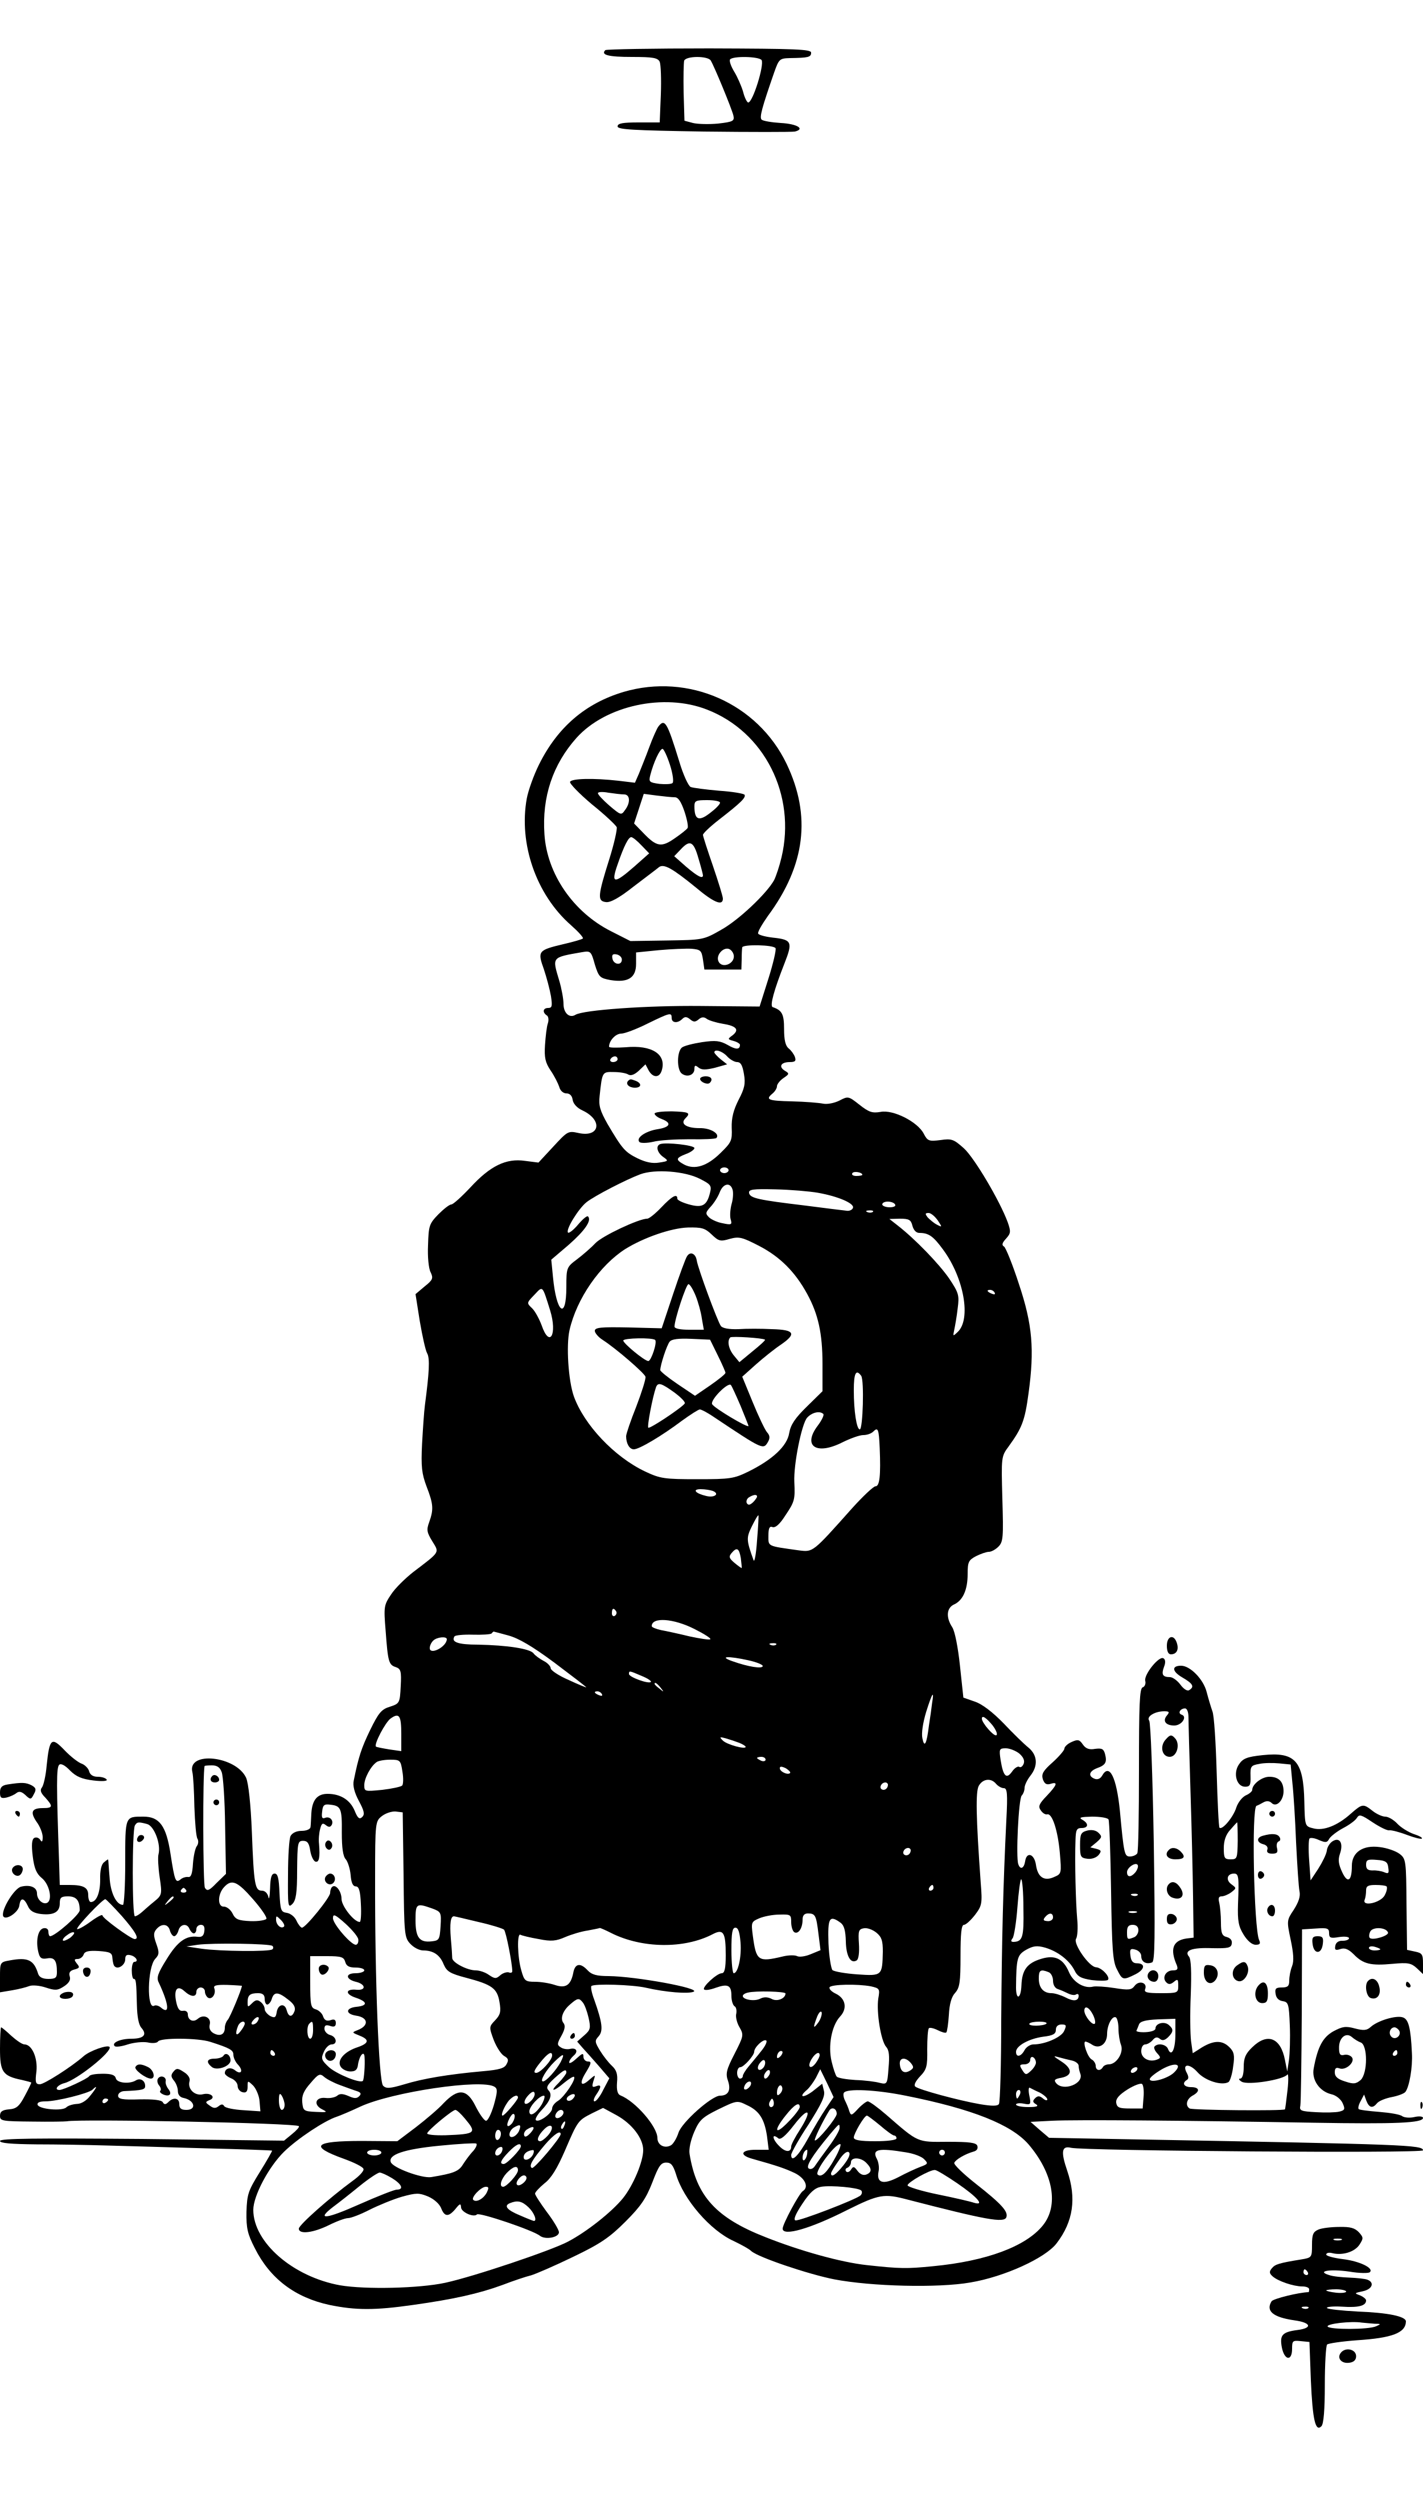 <svg version="1" xmlns="http://www.w3.org/2000/svg" width="666.667" height="1170.667" viewBox="0 0 500 878"><path d="M212.7 17.6c-1.7 1.7 1.1 2.4 9.3 2.4 7.5 0 9.1.3 9.8 1.7.4 1 .6 6.2.4 11.5l-.4 9.8h-7.4c-5.6 0-7.4.3-7.4 1.4 0 1.1 5.4 1.4 30.3 1.8 16.6.2 31 .2 32 0 3.7-.9.8-2.7-4.9-3-3.2-.2-6.3-.7-6.8-1.2-.8-.8.1-4.1 4.4-16.5 1.7-4.8 1.9-5 5.6-5.1 6.4-.1 7.4-.3 7.4-1.9 0-1.2-5.1-1.4-35.8-1.5-19.7 0-36.1.3-36.5.6zm37 3.6c1.2 1.9 7.4 16.9 8 19.4.4 1.9-.1 2.2-5.4 2.8-3.2.3-7.1.2-8.8-.2l-3-.8-.3-9.9c-.1-5.4 0-10.5.2-11.2.7-1.7 8.2-1.7 9.3-.1zm17.9-.1c1 1.7-3.1 14.9-4.7 14.9-.4 0-1.3-1.7-1.8-3.8-.6-2-2-5.2-3.1-7-1.1-1.8-1.8-3.7-1.5-4.3.9-1.3 10.2-1.1 11.1.2zM219.1 243c-13.4 4-23.2 12.4-29.7 25.5-1.9 3.8-3.8 9.2-4.3 11.9-2.9 15.9 3.3 33.8 15.5 44.5 2.6 2.3 4.5 4.4 4.2 4.7-.3.3-3.4 1.2-6.9 2-8.8 2.1-9.1 2.4-6.8 8.8 1 3 2.1 7.2 2.5 9.5.5 3.4.4 4.1-1 4.1-1.8 0-2.1 1.5-.5 2.6.6.3.8 1.6.4 2.8-.4 1.1-.8 4.6-1 7.6-.3 4.4.1 6.2 2 9 1.3 1.9 2.6 4.5 3 5.7.3 1.3 1.4 2.3 2.5 2.3 1.2 0 2 .8 2.2 2.2.2 1.4 1.5 2.9 3.5 3.8 7.2 3.4 6.1 9.6-1.5 7.9-3.6-.8-3.8-.6-8.8 4.8l-5.2 5.6-4.7-.6c-6.7-1-12.3 1.8-19.2 9.3-3.1 3.3-6.1 6-6.7 6-.7 0-2.7 1.6-4.6 3.5-3.2 3.3-3.4 4-3.6 10.8-.2 4 .2 8.2.9 9.5 1 2.1.8 2.7-2.1 5l-3.2 2.7 1.5 9.5c.9 5.2 2 10.3 2.6 11.3 1 1.8.7 6.9-.8 18.2-.3 2.2-.7 8.3-1 13.6-.4 8-.1 10.5 1.6 15 2.4 6.2 2.5 8 .9 12.5-1 2.7-.8 3.6 1.1 6.7 2.5 4.1 2.9 3.5-6.7 10.8-2.8 2.2-6.4 5.7-7.8 7.9-2.5 3.7-2.6 4.3-1.9 12.7.8 11 1.1 12 3.6 12.8 1.7.6 2 1.4 1.7 6.7-.3 5.9-.4 6.1-3.8 7.2-3 .9-4 2.2-6.9 8.1-3.1 6.4-4.1 9.4-5.8 17.8-.4 1.8.2 4.2 1.8 7.2 1.9 3.5 2.1 4.7 1.2 5.6-1 1-1.6.5-2.7-2.2-1.6-3.8-5-5.9-9.5-5.9-3.6 0-5.4 2.1-5.7 6.8-.1 2-.2 4.3-.3 4.9-.1.7-1.4 1.3-3.1 1.3-1.8 0-3.3.7-3.9 1.8-.5.9-.9 7.1-.9 13.6-.1 11 0 11.8 1.5 10.3 1.3-1.3 1.7-3.8 1.7-11.9.1-9.6.2-10.3 2.1-10.3 1.5 0 2.1.8 2.5 3.4.3 1.9 1.1 3.6 1.8 3.9 1.3.4 1.7-1.4 1.3-6.2-.2-1.5 0-3.9.4-5.3.5-2 .9-2.2 2-1.3.9.7 1.5.8 2 0 .9-1.5-.5-3.2-2.2-2.6-1.1.5-1.4-.1-1.1-2.2.2-2.2.7-2.7 2.8-2.4 3.8.4 4.2 1.3 4.1 9.8 0 5.3.4 8.3 1.4 9.4.7.8 1.5 3.3 1.7 5.5.2 2.7.8 4 1.8 4 1.1 0 1.6 1.5 1.8 6.2.2 3.5 0 6.3-.4 6.3-2 0-6.4-5.6-6.4-8.1 0-2.7-2.1-5.4-3.3-4.2-.4.3-.7 1.3-.7 2.1 0 1.6-8.6 12.2-9.9 12.2-.4 0-1.3-1.1-1.9-2.4-.6-1.4-2.1-2.6-3.4-2.8-2.1-.3-2.3-.9-2.6-7.1-.2-5.1-.6-6.7-1.7-6.7s-1.5 1.4-1.6 5.2c-.1 2.9-.4 4.3-.6 3-.3-1.3-1.2-2.2-2.3-2.2-2.4 0-2.8-2-3.5-20.5-.4-10.1-1.2-17.1-2-19.1-3.5-7.7-20.8-9.6-18.9-2 .3 1.2.6 6.7.7 12.2.2 5.4.6 10.5 1.1 11.2.4.7.3 1.8-.2 2.5-.6.7-1.2 3.5-1.4 6.2-.2 3.6-.7 4.9-1.7 4.7-.7-.1-1.9.2-2.6.8-1.8 1.5-2.1.7-3.6-9-1.5-9.8-3.9-13-9.5-13-6.5 0-6.4-.3-6.4 16.1 0 8.2-.4 14.9-.8 14.9-2.3 0-4.4-4.2-4.7-9.7-.3-3.2-.4-6-.5-6.2 0-.2-.6.2-1.4.9-1 .7-1.5 3-1.4 6.1 0 4.7-1.3 7.9-3.3 7.9-.5 0-.9-1.1-.9-2.4 0-2.7-1.6-3.6-6.6-3.6H21l-.2-6.8c-1-28.8-1-34.4 0-35.4.6-.6 2.1.2 3.8 2 2.2 2.2 4.2 3 8.2 3.5 3.3.4 5 .2 4.7-.3-.4-.6-1.8-1-3.2-1-1.6 0-2.7-.7-3-2-.3-1-1.5-2.2-2.6-2.6-1.2-.4-3.9-2.5-6-4.7-4.6-4.8-5.3-4.3-6.3 5.3-.3 3.6-1.1 7.1-1.7 7.8-.7.9-.4 1.9 1.2 3.5 2.8 3.1 2.7 3.7-.8 3.7-4 0-4.6 1.4-2.2 4.9 1.2 1.6 2.1 4 2.1 5.3 0 1.7-.3 1.9-.9.9-.5-.7-1.4-1-2.1-.6-.8.5-1 2.4-.5 6.4.5 4.2 1.3 6.1 3.1 7.6 2.7 2.1 3.9 7.5 2.1 8.7-1.5.9-3.7-1-3.7-3.2s-2.4-3.2-5.6-2.4c-2.4.6-7 8.1-6.3 10.3.7 1.8 5.4-1.2 5.7-3.7.4-2.9 1.6-2.8 3 .2.7 1.7 2.1 2.5 4.6 2.8 4.5.5 6.6-.7 6.6-3.7 0-2.1.5-2.5 2.9-2.5 2.9 0 4.1 1.4 4.1 4.9 0 1.5-8.7 9.1-10.4 9.1-.3 0-.6-.7-.6-1.6 0-.9-.7-1.4-1.7-1.2-2 .4-2.8 4.5-1.8 8.5.5 2 1.1 2.4 3 2.1 2.6-.5 3.5.7 3.5 4.8 0 2-.5 2.4-3 2.4-2 0-3.2-.6-3.6-1.8-1.5-4.9-3.6-5.9-10-4.7-3.4.6-3.4.7-3.4 5.9v5.3l4.2-.7c2.4-.4 5.1-1.1 6.1-1.5 1-.4 3.6-.2 5.7.5 3.4 1.1 4.2 1.1 6.5-.4 1.8-1.2 2.4-2.3 2-3.5-.4-1.3.1-2 1.6-2.4 1.9-.5 2-.8.9-2.1-1-1.3-1-1.6.3-1.6.8 0 1.8-.7 2.1-1.6.4-1.1 1.7-1.4 5.3-1.2 4 .3 4.7.6 4.8 2.5.1 1.3.4 2.6.8 2.9 1.2 1.2 3.7-.5 3.7-2.5 0-1.4.5-1.8 2-1.4 1.9.5 2.8 2.3 1.2 2.3-.5 0-.9 1.3-.9 3 0 1.6.3 3 .7 3 .8 0 .9 1 1.1 9.2.1 4 .6 6.9 1.6 8 2.1 2.4.8 3.8-3.5 3.8-3.9 0-7.1 1.4-5.9 2.6.4.4 2.5.1 4.6-.6 2.2-.7 5.3-1 7-.7 1.7.4 3.3.2 3.6-.3.8-1.4 14.1-1.3 18.4.1 6.9 2.2 8.1 2.9 8.1 4.5 0 1 .7 2.6 1.7 3.6 1.9 2.1 1 3.6-1.1 1.9-1.6-1.3-3.6-.7-3.6 1 0 .5 1 1.3 2.2 1.8 1.3.5 2.3 1.7 2.3 2.7 0 1 .8 2 1.8 2.2 1.2.3 1.7-.3 1.7-1.9 0-2.3 0-2.3 2-.4 1 1.1 2.1 3.6 2.2 5.5l.3 3.5-6-.4c-3.3-.2-6.3-.8-6.7-1.4-.5-.8-1-.8-2 0s-1.8.8-3.1-.2c-1.6-1.1-1.6-1.3-.2-1.9 2.6-.9.6-2.8-2.2-2.1-2.9.7-5.5-1.9-4.7-4.6.3-1-.5-2.3-2-3.2-2.1-1.4-2.6-1.4-3.6-.2s-1 1.8.1 3.2c.8.9 1.4 2.6 1.4 3.7 0 1.3.8 2.2 2 2.4 3.9.8 4.7 4.2 1 4.2-1.8 0-2.5-.5-2.5-2 0-2.2-2-2.6-3.8-.8-1 1-1.5 1-2 .1-.5-.8-3.4-1.1-8.2-1-6 .2-7.5-.1-7.5-1.3 0-.8.9-1.5 2-1.6 6.6-.3 7.5-.5 7.5-1.8 0-1.9-1.7-2.9-3.2-2-2.2 1.4-6.7 1-7.1-.7-.3-1.2-1.6-1.6-4.6-1.6-2.3 0-4.4.3-4.7.8-.5.9-9.1 4.9-10.5 4.9-2 0-.7-1.8 1.7-2.4 4.4-1.1 16.9-11.1 15.9-12.7-.6-.9-7 1.3-9.2 3.3-4.2 3.7-13.8 9.8-15.3 9.8s-1.7-.7-1.2-4.5c.5-4.8-1.6-9.5-4.2-9.5-.8 0-2.8-1.4-4.6-3-1.8-1.7-3.4-3-3.6-3-.2 0-.4 3.4-.4 7.5 0 8.2.9 9.6 7.8 11 1.7.4 3.2.8 3.2.9 0 .2-1 2.3-2.3 4.7-1.9 3.6-2.9 4.5-5.5 4.7-2.4.2-3.2.8-3.2 2.3 0 1.8.8 1.9 11.3 2 6.1.1 11.6 0 12.2-.1 4.5-.9 80.5.6 81.5 1.7.3.3-.8 1.5-2.4 2.8l-2.8 2.3-49.9-.6c-37-.3-49.9-.2-49.9.7 0 .8 3.9 1.1 12.8 1.2 7 0 18.1.2 24.7.4 6.6.2 22.3.6 35 1 12.6.3 23 .7 23.1.8.1.1-1.8 3.5-4.3 7.5-4.1 6.6-4.5 7.8-4.7 14-.1 5.8.4 7.8 2.9 12.7 5.4 10.8 14.2 17.4 26.3 20 9.2 1.9 16 1.9 29.3 0 14.3-2 23.2-4 31.4-7 3.9-1.5 8.4-3 10.1-3.4 1.7-.5 8.4-3.4 14.8-6.5 9.6-4.6 12.8-6.8 18.4-12.4 5.4-5.4 7.2-8.1 9.4-13.7 2.2-5.8 3-7 4.9-7 1.7 0 2.4.9 3.4 4 2.6 8.9 12.1 19.9 20.4 23.6 2.5 1.2 5.3 2.7 6.1 3.5 2.5 2.2 20 8.1 29.1 9.9 13.1 2.5 36.5 3.1 47.9 1.1 11.9-2 26.4-8.6 30.3-13.8 5.8-7.6 7-15.7 3.7-25.4-2.3-6.7-2-8.9 1.3-8.1 4.5 1.1 123.7 2 123.7.9 0-1.9-6.4-2.1-98.5-3.8l-32.9-.6-3.3-2.8-3.2-2.8 7.7-.4c8.3-.4 45.3-.1 91.7.7 29 .5 38.5.1 38.5-1.7 0-.5-1.3-.7-3-.3-1.7.4-3.6.2-4.3-.3-.7-.6-4.3-1.2-8-1.5-3.8-.3-7.1-.7-7.3-1-.3-.3 0-1.6.7-2.8l1.2-2.3.8 2.2c1 2.5 2.2 2.8 3.8.8.7-.8 3-1.7 5.1-2.1 2.1-.4 4.3-1.2 4.8-1.8 1.4-1.8 2.6-8.7 2.3-13.7-.4-8.8-1.2-11.9-3.2-12.5-2.3-.8-8.7 1.1-11.2 3.3-1.4 1.3-2.5 1.4-5.6.6-3.3-.9-4.4-.7-7.6 1-3.7 2.1-5.5 5.4-6.9 13-.8 4 2 8.1 6.2 9.1 1.5.3 3.2 1.6 3.9 3 1 2.2.9 2.6-1.1 3.1-1.2.3-4.9.4-8.1.2-5.4-.3-6-.5-5.6-2.3.2-1.1.4-15.5.5-31.9l.1-30 4.8-.3c4.1-.3 4.7-.1 4.7 1.6 0 1.7.5 1.9 3.5 1.4 2-.3 3.5-.1 3.5.4s-1 .9-2.2.9c-1.4-.1-2.4.6-2.6 1.7-.3 1.5 0 1.8 1.8 1.2 1.5-.5 2.8 0 4.7 1.9 3.3 3.4 6 4 13.6 3.3 5.4-.5 6.5-.3 8.5 1.5l2.2 2.1v-3.7c0-3.2-.3-3.7-2.8-4.2l-2.8-.6-.2-16c-.1-15.3-.2-16-2.4-17.7-1.3-1-4.4-2.1-7-2.4-5.9-.8-9.8 1.8-9.8 6.6 0 5.4-1.5 6.3-3.4 2.2-1.3-2.8-1.5-4.3-.8-6.4 1.3-3.7 0-6-2.5-4.5-1 .6-2 2.1-2.1 3.4-.2 1.3-1.6 4.1-3 6.3l-2.7 4.1-.5-7c-.3-3.8-.2-7.3.1-7.7.3-.4 1.8-.2 3.3.5 2.4 1 2.9 1 3.7-.5.6-.9 2.8-2.6 4.9-3.7 2.1-1.1 4.3-2.7 4.8-3.6.8-1.3 1.5-1.1 5.5 1.6 2.6 1.7 5.2 3 5.9 2.8.7-.1 3.5.6 6.1 1.6 2.7 1 5 1.6 5.3 1.3.3-.3-1-1-2.9-1.6-1.9-.7-4.5-2.3-5.7-3.6-1.3-1.4-3.2-2.5-4.3-2.5-1 0-3-.9-4.4-2-3.3-2.6-3.6-2.6-7.7 1-4.7 4.2-9.6 6.1-13.2 5.1-2.9-.7-2.9-.8-3.1-9.4-.3-14.3-3.2-17.5-14.6-16.3-5.7.6-7 1.2-8.4 3.3-2.1 3.1-.8 7.8 2.2 7.8 1.7 0 2-.6 1.9-3.7-.1-3.4.1-3.8 3-4.3 1.7-.4 4.9-.4 7.1-.2l4 .4.6 6.4c.4 3.5 1 12.9 1.3 20.9.4 8 .9 15.7 1.2 17.2.4 1.8-.3 3.8-2 6.5-2.5 3.7-2.5 3.9-1.1 10.5 1 4.8 1.2 7.5.5 9.3-.6 1.5-1 3.7-1 5.1 0 1.9-.5 2.4-2.6 2.4s-2.5.4-2.2 2.2c.2 1.5 1.1 2.4 2.5 2.6 2 .3 2.2 1 2.5 8.5.2 4.5 0 10-.3 12.2l-.6 4-.8-4c-1.5-7.9-6.2-9.7-11.5-4.5-2.4 2.3-3 3.8-3 7 0 2.5-.5 4-1.2 4s-.5.5.5 1.1c2.2 1.3 14.7-.7 16-2.5.4-.6.5 1.8.1 5.4-.4 3.6-.8 6.6-.9 6.8-.5.6-32.5.3-33.5-.3-1.6-1-1.1-3.3 1-4.5 2.8-1.5 2.5-3-.5-3-2.5 0-3.3-1.4-1.5-2.5.7-.4.7-1.2 0-2.5-1.8-3.3 1-3.4 3.8-.2 2.7 3 8.6 4.8 10.9 3.4.5-.4 1.3-2.8 1.6-5.5.6-3.9.3-5.1-1.3-6.7-2.5-2.5-5.4-2.5-9.6 0l-3.3 2.1-.6-4.3c-.3-2.4-.4-9.7-.1-16.3.3-8.1.1-12.4-.6-13.3-1.9-2.2 1-3.3 8.2-3 5.5.1 6.6-.1 6.8-1.6.2-1.1-.4-1.9-1.7-2.3-1.7-.4-2.1-1.3-2.1-5.2 0-2.5-.3-5.6-.6-6.9-.4-1.5-.2-2.2.8-2.2.8 0 2.3-.6 3.4-1.4 1.9-1.5 1.9-1.5 0-2.9-2-1.5-1.4-3.7 1-3.7 1.6 0 1.8 1 1.4 10.7-.2 6 .2 7.9 2 10.8 1.3 2.1 2.9 3.5 4.2 3.5 1.5 0 1.8-.4 1.2-1.7-1.8-4.2-2.7-46.5-.9-47.1.6-.2 1.7-.8 2.6-1.3 1-.5 2-.4 2.7.3 1.7 1.7 4.2-.9 4.2-4.1 0-3.4-1.7-5.1-5-5.1-2.6 0-6 2.6-6 4.6 0 .5-1 1.4-2.2 1.9-1.3.6-2.8 2.5-3.4 4.3-1 3.3-4.9 8-5.9 7.1-.3-.3-.7-9.1-1-19.5-.3-10.4-.9-20-1.5-21.4-.5-1.4-1.4-4.4-2-6.7-1.1-4.5-5.8-9.3-9-9.3-3.4 0-3.2 2 .4 4.1 3.8 2.2 4.4 3.3 2.4 4.5-.6.4-1.9-.4-3-1.9s-2.8-2.7-3.7-2.7c-2.6 0-3.1-.9-2.1-3.6.6-1.5.5-2.6-.2-3-1.5-1-6.9 5.7-6.4 7.9.3 1-.2 2.1-.9 2.3-1.1.4-1.3 6.1-1.3 28.9 0 15.5-.2 28.8-.6 29.4-.4.6-1.5 1.1-2.6 1.1-1.9 0-2.1-.9-3.5-16-1.2-11.9-3.7-17-6.3-12.3-.6 1-1.6 1.4-2.6 1-2.3-.9-2-2.6.8-3.7 3.1-1.1 3.6-2.1 2.9-4.9-.5-1.9-1.1-2.2-3.5-1.9-2.1.4-3.3-.1-4.3-1.5-1.2-1.8-1.8-1.9-4-.9-1.4.6-2.5 1.7-2.5 2.3 0 .6-1.9 2.8-4.1 4.8-3.4 3-4 4.1-3.5 5.9.6 1.7 1.3 2.1 2.7 1.7 2.8-.9 2.3.4-1.3 4.2-2.7 2.8-3.1 3.7-2.1 5.1.6.9 1.6 1.6 2.3 1.4 1.7-.4 3.7 5.6 4.4 13.6.6 7.1.6 7.3-2 8.4-3.5 1.6-5.8.1-6.4-4.3-.6-3.9-3.3-4.7-3.8-1.2-.4 2.5-1.7 3.1-2.4 1-.9-2.3.1-23 1.2-24.1.5-.5 1-1.7 1-2.7 0-.9.9-2.8 2-4.2 2.8-3.5 2.6-7.3-.7-10-1.5-1.2-5.4-5-8.7-8.5-3.9-4-7.6-6.8-10.1-7.6l-4-1.4-1.2-11.2c-.7-6.6-1.8-12.1-2.7-13.5-2.3-3.5-2-6.8.6-8 3.1-1.4 4.8-5.1 4.8-10.7 0-4.2.3-4.9 3-6.3 1.6-.8 3.6-1.5 4.5-1.5.8 0 2.3-.8 3.3-1.8 1.7-1.7 1.8-3.3 1.4-16.8-.4-14.7-.4-14.9 2.2-18.4 4.7-6.5 5.7-9 7-18.7 2.1-15.3 1.4-24.1-3.4-38.4-2.2-6.8-4.6-12.7-5.2-13.1-.9-.5-.7-1.3.7-2.8 1.7-1.9 1.7-2.5.6-5.7-2.8-7.6-11.7-22.6-15.4-26-3.6-3.2-4.3-3.5-8.3-2.9-4 .5-4.5.3-5.8-2.2-2.1-4.2-10.8-8.6-15.2-7.7-2.9.5-4.1.1-7.4-2.5-3.8-3-4-3.1-7-1.5-1.8.9-4.3 1.4-5.8 1.1-1.5-.3-6.4-.7-10.9-.8-8.5-.2-9.5-.6-6.8-2.8.8-.7 1.5-1.8 1.5-2.5s1-2 2.3-2.9c2.1-1.4 2.1-1.6.4-2.6-2.2-1.4-1.3-3 1.8-3 1.9 0 2.3-.4 1.8-1.8-.3-.9-1.3-2.3-2.2-3-1.1-.9-1.6-2.9-1.6-6.8 0-5.2-.7-6.6-4-7.7-1.1-.4.5-6.1 4.2-15.5 2.9-7.4 2.5-8.2-4.1-8.9-2.6-.3-4.9-.9-5.2-1.4-.3-.5 1.3-3.2 3.4-6.2 13.2-17.8 15.3-35.2 6.6-53.4-10.2-21.3-34.5-32-57.3-25.3zm29.3 6.2c20.2 7.8 31.4 30 26.2 51.9-.7 3-1.9 6.6-2.6 8-2.6 4.7-12.5 14.1-18.7 17.5-6.1 3.5-6.4 3.5-19 3.7l-12.8.2-6.9-3.5c-13.2-6.7-22.4-20.1-23.3-34-.9-13.1 2.9-24.5 11.3-33.9 10.2-11.3 30.7-15.8 45.8-9.9zm24.1 83.8c.3.5-.8 5.3-2.5 10.7l-3.1 9.8-20.7-.2c-18.8-.2-41.3 1.4-44 3.1-2.1 1.3-4.2-.6-4.2-3.8 0-1.8-.7-5.5-1.5-8.2-2.5-8.4-2.8-8.1 8-10 3-.5 3.2-.4 4.5 4.3 1.4 4.5 1.8 4.8 5.5 5.5 6.2 1 9-.8 9-5.7v-4l8-.8c4.4-.4 9.6-.6 11.5-.5 3.2.3 3.5.6 4 3.8l.5 3.5h13l.1-3.5c0-1.9.1-3.8.2-4.3.3-1.1 11-.9 11.7.3zm-14.7 2.4c.6 3.1-4.3 5-5.4 2.1-.8-2 1.5-4.7 3.5-4.3.9.2 1.7 1.2 1.9 2.2zm-39.3 1.6c0 2.2-2.9 1.8-3.3-.3-.3-1.4.1-1.8 1.5-1.5 1 .2 1.8 1 1.8 1.8zm17.5 20.5c0 1.8 2.1 2 3.8.3.8-.8 1.5-.8 2.7.2 1.2 1 1.8 1 3 0 1-.9 1.9-.9 2.8-.2.6.5 3.1 1.3 5.4 1.7 5.1.8 6.2 2.1 3.7 4.1-1.8 1.3-1.8 1.4.4 2 1.2.3 2.2 1 2.2 1.3 0 1.8-1.4 1.8-4.3.1-2.7-1.5-4.2-1.7-9-1-3.2.5-6.4 1.3-7.1 1.9-1.8 1.5-1.8 7.7-.1 9.1 1.9 1.5 4.5.6 4.5-1.6 0-1.3.3-1.4 1.4-.5 1.1.9 2.5.9 5.8.1l4.3-1.2-2.3-1.8c-1.2-1-2.2-2.1-2.2-2.4 0-1.3 2.8-.5 4.5 1.4 1 1.1 2.6 2 3.5 2 1.3 0 1.9 1.2 2.4 4.2.6 3.4.2 5.1-1.9 9.1-1.8 3.6-2.5 6.3-2.4 9.8.2 4.5-.1 5.1-4 8.9-4.7 4.6-9 5.9-12.7 4-3.1-1.7-3-2.3.6-3.7 1.7-.6 3-1.6 3-2.1 0-1-9.9-2.1-12-1.4-1.7.6-1.1 3 1 4.5 2 1.4 1.9 1.5-1.4 2-2.3.4-4.7-.1-7.6-1.5-4.4-2.2-5.3-3.2-10.5-12-2.7-4.8-3.2-6.5-2.8-10 .9-8.4.9-8.4 5-8.3 2.1 0 4.4.4 5.1.9.9.5 2.2 0 3.7-1.4l2.3-2.2 1.1 2.1c1.5 2.7 3.8 2.7 4.6.1 1.8-5.7-3.4-9.1-12.7-8.2-3.2.2-5.8.2-5.8-.2 0-2.1 2.3-4.6 4.3-4.6 1.2 0 5.4-1.6 9.2-3.5 8-3.9 8.5-4 8.5-2zM217 372c0 .5-.7 1-1.6 1-.8 0-1.2-.5-.9-1 .3-.6 1-1 1.6-1 .5 0 .9.4.9 1zm39 39c0 .5-.7 1-1.5 1s-1.5-.5-1.5-1c0-.6.7-1 1.5-1s1.5.4 1.5 1zm-10.1 3c3.8 1.9 4.2 2.4 3.6 4.8-1.1 4.6-2.7 5.5-7.4 4.2-2.2-.6-4.1-1.5-4.1-2 0-2-1.9-.9-5.6 3-2.1 2.2-4.3 4-5 4-2.9 0-15.7 6-18.2 8.6-1.5 1.6-4.5 4.2-6.5 5.7-3.6 2.7-3.7 2.9-3.7 9.7 0 11.8-3.5 9.2-4.7-3.5l-.6-6.1 6.1-5.2c5.7-5 8.2-8.6 6.8-10-.4-.3-1.9 1-3.5 2.9s-3.2 3.1-3.5 2.8c-1-.9 3.7-8.5 6.5-10.7 2.8-2.2 13.8-7.9 18.9-9.8 5.1-1.9 15.7-1.1 20.9 1.6zm57.1-1.4c0 .2-.9.4-2.1.4-1.1 0-1.8-.4-1.4-1 .5-.8 3.5-.3 3.5.6zm-45.6 5.2c.3.9.2 3.2-.3 4.9-.5 1.8-.7 4.2-.4 5.4.6 2 .4 2.2-2.8 1.5-1.8-.3-4-1.3-4.8-2.1-1.3-1.3-1.2-1.7.6-3.7 1.2-1.3 2.6-3.5 3.2-5.1 1.2-3.1 3.7-3.6 4.5-.9zm30 1.1c7.3 1.3 12.9 3.8 12.3 5.3-.2.7-1.3 1.2-2.3 1-1-.1-7.5-.9-14.4-1.8-16.7-2-19.4-2.6-19.8-4.4-.2-1.3 1.3-1.5 9.3-1.3 5.2.1 12 .7 14.9 1.2zm27.1 4.1c.4.6-.5 1-1.9 1s-2.6-.5-2.6-1c0-.6.9-1 1.9-1 1.1 0 2.3.4 2.6 1zm-7.8 2.6c-.3.3-1.2.4-1.9.1-.8-.3-.5-.6.6-.6 1.1-.1 1.7.2 1.3.5zm22.8 3c1.6 2.4 1.6 2.5-.3 1.5-1-.5-2.4-1.7-3.2-2.5-1-1.3-1-1.6.3-1.6.8 0 2.2 1.2 3.2 2.6zm-8.9 1.9c.4 1.5 1.3 2.5 2.4 2.5 3.3 0 4.9 1.1 8.4 5.9 7.3 9.9 9.9 24.4 5.1 28.9-1.7 1.6-1.7 1.6-1.2-.8.3-1.4.9-4.8 1.2-7.5.6-4.6.4-5.4-3-10.5-3.6-5.2-12-13.9-18.2-18.7l-2.8-2.2 3.7-.1c3.2 0 3.9.4 4.4 2.5zm-70.6 3c2.5 2.4 3.1 2.6 6.4 1.6 3.3-.9 4.4-.6 10.4 2.5 7.3 3.8 12.6 9.1 16.8 16.8 3.9 7.1 5.4 13.9 5.4 24.6v9.6l-5.5 5.4c-4.2 4.1-5.7 6.4-6.2 9.3-.7 4.5-5.8 9.3-14.3 13.5-5.1 2.5-6.4 2.7-18 2.7-11.5 0-13-.2-18.3-2.7-10.8-5.1-21.5-16.4-25.1-26.5-1.9-5.5-2.7-17.7-1.5-23.1 2.5-11.1 10.7-22.9 19.7-28.6 6.5-4 16-7.3 21.9-7.5 4.8-.1 6 .2 8.3 2.4zm-56.7 26.7c2.6 8.5-.2 13.4-3 5.2-.8-2.1-2.2-4.8-3.3-5.9-2-1.9-2-1.9.8-4.8 3-3.2 2.7-3.4 5.5 5.5zm156.2-6.2c.3.6-.1.7-.9.4-1.8-.7-2.1-1.4-.7-1.4.6 0 1.3.4 1.6 1zm-46.9 29.2c1.1 1.6.6 18.8-.5 18.8s-2.1-6.3-2.1-13.8c0-6 .8-7.5 2.6-5zm-13.3 13.4c.3.4-.5 2.1-1.9 4-5.5 7.2-.7 10.6 8.5 6 2.8-1.4 6.1-2.6 7.4-2.6 1.3 0 2.8-.5 3.5-1.2 1.7-1.7 2-1 2.3 5.7.4 9.7 0 13.5-1.5 13.5-.7 0-4.4 3.5-8.2 7.7-13.9 15.6-13.7 15.4-18.6 14.8-11.4-1.6-10.8-1.3-10.8-5.2 0-2.6.4-3.4 1.4-3 1 .4 2.6-1 4.5-4 3.3-4.9 3.5-5.6 3.2-11.8-.3-6.2 2.6-20.5 4.5-22.6 1.7-1.9 4.5-2.5 5.7-1.3zm-38.9 27c2.6 1 .7 2.5-2.2 1.8-3.9-.9-5.1-2.4-2-2.4 1.5 0 3.3.3 4.2.6zm15.6 2c0 .3-.6 1.2-1.4 2-1.1 1-1.7 1.1-2.2.3-.3-.6 0-1.5.7-2 1.6-1 2.9-1.2 2.9-.3zm0 15.4c-.3 4.7-.9 7.8-1.2 7-2.6-7.2-2.6-7.9-.6-12 1.1-2.2 2.1-4 2.3-3.8.1.2-.1 4.1-.5 8.8zm-5.7 6.2c.2 1.8.4 3.4.3 3.5 0 .1-1.2-.7-2.5-1.8-1.9-1.6-2.1-2.2-1.1-3.4 1.9-2.3 2.7-1.8 3.3 1.7zm-43.8 18.7c.3.5.1 1.2-.5 1.6-.5.3-1-.1-1-.9 0-1.8.6-2.1 1.5-.7zm27.5 6.2c3.4 1.7 5.9 3.3 5.6 3.6-.3.3-3.6-.2-7.3-1-3.7-.9-8.3-1.9-10-2.2-1.8-.4-3.3-1-3.3-1.4 0-3.3 7.7-2.7 15 1zm-65.3 2.3c3.6 1 8.4 3.8 16.2 9.6 6.1 4.6 11.1 8.4 11.1 8.6 0 .1-2.8-1-6.2-2.6-3.5-1.5-6.3-3.4-6.3-4.1 0-.7-1.1-1.9-2.5-2.6-1.3-.7-2.9-1.8-3.5-2.6-1.2-1.7-9.4-2.9-19.5-3.1-7.1 0-9.6-.9-8.3-2.9.2-.4 3.1-.7 6.4-.6 3.2.1 6.2-.1 6.6-.4.3-.4.7-.7.7-.7.1 0 2.4.6 5.3 1.4zm-21.7 1.3c-.1 2.7-6 5.7-6 3.1 0-.8.5-1.9 1.2-2.6 1.3-1.3 4.8-1.6 4.8-.5zm115.7 1.9c-.3.3-1.2.4-1.9.1-.8-.3-.5-.6.6-.6 1.1-.1 1.7.2 1.3.5zm-9.7 5.5c2.7.6 5 1.5 5 2 0 1.1-5.1.3-10.7-1.7-4.8-1.7-1.6-1.9 5.7-.3zm-37.5 5.5c2 .8 3.5 1.8 3.2 2.1-.8.8-7.7-1.7-7.7-2.8 0-1.2.1-1.2 4.5.7zm6.6 4.1c1.3 1.6 1.2 1.7-.3.4-1-.7-1.8-1.5-1.8-1.7 0-.8.8-.3 2.1 1.3zm-20.6 2.3c.3.6-.1.7-.9.4-1.8-.7-2.1-1.4-.7-1.4.6 0 1.3.4 1.6 1zm116 3.2c-.2 1.8-.7 5.3-1.1 7.8-.8 6.6-1.6 8-2.3 4.5-.4-1.8.2-5.5 1.3-9.2 2.2-7 2.9-7.9 2.1-3.1zm90.1 5c0 1.8.3 13.4.7 25.8.4 12.4.8 29 .9 37l.2 14.5-2.5.3c-4.8.7-5.9 3.7-3.4 9.4.5 1.4.2 1.8-1.4 1.8-2.5 0-3.9 2.6-2.3 4.2.8.8 1.5.8 2.7-.2 1.3-1.1 1.5-.9 1.5 1.4 0 2.5-.2 2.6-6.1 2.6-5.1 0-6-.3-5.5-1.5.8-2.2-2.2-3.1-3.7-1.1-1.1 1.5-2.1 1.6-7.1.8-3.2-.5-6.6-.7-7.5-.5-3.1.8-7-1.5-8.5-5.1-2-4.7-4.9-6.1-9.6-4.7-5.1 1.5-6.9 3.9-7.1 9.4-.2 4.8-1.9 5.3-1.9.7.1-10.2.4-11.4 3.5-13.2 2.5-1.4 3.8-1.6 6.7-.8 4.4 1.3 8.4 4.3 10.3 7.9 1.1 2.3 2.3 2.9 6.1 3.5 2.5.3 5 .3 5.6 0 1.2-.8-2-4.4-4.1-4.5-2.4-.1-8.1-8.3-7-10 .5-.8.7-3.9.4-6.9-.5-5.5-.9-19.9-.6-27.8.1-3.5.4-4.2 2.1-4.2 2.5 0 2.6-1.6.3-2.9-1.4-.8-.6-1 3.4-1.1 2.8 0 5.5.4 5.8 1 .3.5.7 11.9.9 25.2.3 20.4.6 24.8 2.1 27.5 1.9 3.8 2.1 3.8 6.4 1.7 3.4-1.7 3.7-3.9.5-3.9-1.3 0-2-.8-2.2-2.7-.3-2.2 0-2.6 1.7-2.1 1.2.3 2.1 1.3 2.1 2.3 0 2 1.7 3 3.8 2.2 1-.3 1.1-8.6.6-42.1-.4-23.5-1.1-42.1-1.6-42.8-1.1-1.4 1.9-3.3 5.3-3.3 1.8 0 1.9.3.9 1.5-1.6 1.9-.4 3.5 2.6 3.5 2.6 0 4.7-3.1 2.6-3.8-1.5-.5-.5-2.2 1.2-2.2.7 0 1.2 1.3 1.2 3.2zM141 609.1v5.9l-4.2-.6c-2.4-.4-4.5-.8-4.7-1-.8-.7 3.3-8.6 5.2-9.9 3-2.1 3.7-1 3.7 5.6zm207.8-3.1c1.2 1.6 1.8 3.1 1.3 3.4-.8.6-5.1-4.3-5.1-5.8 0-1.4 1.6-.3 3.8 2.4zm-89 6.1c1.2.5 2.2 1.1 2.2 1.4 0 1-6.6-.8-8-2.2-1.3-1.3-1.2-1.4 1-.8 1.4.4 3.5 1.1 4.8 1.6zm98.3 3.7c1.5 1.3 2 2.5 1.6 3.6-.4 1-1.1 1.5-1.6 1.1-.5-.3-1.7.5-2.5 1.7-2 2.8-3.1 1.6-4-4-.6-3.9-.5-4.2 1.8-4.2 1.3 0 3.4.8 4.7 1.8zM269 618c0 .5-.7.7-1.5.4-.8-.4-1.5-.8-1.5-1 0-.2.7-.4 1.5-.4s1.5.4 1.5 1zm-127.6 4.2c.4 2.3.3 4.5-.1 4.9-.4.4-3.6 1.1-7 1.5-6.2.6-6.3.6-6.3-1.7 0-2.4 2.3-6.7 4.4-8.1.6-.4 2.7-.8 4.7-.8 3.5 0 3.7.2 4.3 4.2zm-63.5.2c.5 1.3 1.1 9.8 1.2 19l.3 16.7-3.3 3.2c-2.6 2.7-3.3 3-4.1 1.7-.7-1.1-.8-40.6-.1-42.8.1-.1 1.2-.2 2.6-.2 1.8 0 2.8.7 3.4 2.4zm199.7.3c-.8.8-3.6-.5-3.6-1.7 0-.7.6-.7 2.1 0 1.1.7 1.8 1.4 1.5 1.7zm72.4 3.8c.7.8 1.9 1.5 2.7 1.5 1.2 0 1.4 1.8.9 11.2-1.1 22.3-1.6 41.8-1.8 70 0 15.8-.4 29.2-.8 29.7-.4.8-2.4.8-6.6.1-7.5-1.3-21.6-5.1-22.8-6.2-.6-.5.1-1.9 1.7-3.6 2.3-2.4 2.6-3.5 2.5-9.5 0-3.7.2-7 .6-7.4.3-.3 1.7 0 3.1.7 1.4.7 2.7 1.1 3 .8.3-.3.7-3.1.9-6.1.2-3.9.9-6.4 2.2-7.8 1.6-1.8 1.9-3.7 1.9-13 0-7.8.3-10.9 1.2-10.9.7 0 2.4-1.6 3.9-3.5 2.4-3.2 2.6-3.9 2-11.2-1.7-23.6-1.8-32-.7-34.1 1.4-2.5 4.3-2.9 6.1-.7zm-38 .3c0 1.3-1.2 2.2-2.2 1.6-1-.6-.1-2.4 1.3-2.4.5 0 .9.4.9.8zm-170.2 31.7c.2 20.9.3 22 2.4 24.2 1.2 1.3 3.2 2.3 4.5 2.3 3.6 0 5.9 1.6 7.2 4.9 1.1 2.5 2.2 3.2 7.9 4.7 9.1 2.4 10.9 3.7 11.7 8.5.6 3.4.3 4.5-1.5 6.4-2.2 2.3-2.2 2.4-.5 7 1 2.5 2.6 5 3.7 5.6 1.4.8 1.6 1.4.8 2.8-.7 1.5-2.6 2-8.2 2.5-12.3 1.1-21.2 2.6-27.7 4.6-5.1 1.5-6.4 1.6-7.5.5-1.5-1.5-2.9-37.8-2.8-72.9 0-19.7.1-20 2.4-21.8 1.3-1 3.4-1.7 4.8-1.6l2.5.3.3 22zm-90.1-17.9c2.5.7 4.9 7.1 4 10.6-.3 1-.1 4.7.4 8.1.9 6 .8 6.3-1.9 8.5-1.5 1.2-3.4 2.9-4.3 3.7-.9.8-2 1.5-2.5 1.5-1 0-1-30.2 0-31.9.8-1.3 1.2-1.3 4.3-.5zm383.2 5.9c-.1 6.2-.2 6.5-2.5 6.5-2.1 0-2.4-.4-2.4-3.9 0-2.6.7-4.8 2.3-6.5 1.2-1.4 2.3-2.6 2.4-2.6.1 0 .2 2.9.2 6.5zM320 649.8c0 1.3-1.2 2.2-2.2 1.6-1-.6-.1-2.4 1.3-2.4.5 0 .9.4.9.8zm167.8 6.1c.3 2 .1 2.3-1.5 1.6-1-.4-2.8-.7-4-.6-1.7 0-2.3-.5-2.3-2 0-1.7.5-2 3.8-1.7 3 .2 3.8.7 4 2.7zm-88.8 1.6c-1.6 1.9-3 1.9-3 0 0-1.7 3.3-3.8 3.8-2.4.2.5-.2 1.6-.8 2.4zm-39.4 12.8c.2 10.1-.3 11.6-3.5 11.7-.9 0-1-.4-.3-1.3.5-.6 1.3-5.6 1.7-11 .4-5.3 1-9.7 1.3-9.7.4 0 .8 4.6.8 10.3zM88.9 667c2.9 3.3 5 6.4 4.7 6.9-.4.5-2.9.9-5.6.8-4.3-.2-5.3-.6-6.3-2.7-.7-1.4-2.1-2.4-3-2.4-2.3.2-2.3-4.3 0-6.8 2.7-3 4.7-2.1 10.2 4.2zm239.1-4c0 .5-.5 1-1.1 1-.5 0-.7-.5-.4-1 .3-.6.8-1 1.1-1 .2 0 .4.4.4 1zm159.2-.5c.3.4.1 1.7-.6 3-1.2 2.7-8.1 4.3-7.1 1.7.3-.7.5-2.2.5-3.3 0-1.5.7-1.9 3.3-1.9 1.9 0 3.6.2 3.9.5zm-421.8 1.3c.3.5-.1.9-.9.9s-1.2-.4-.9-.9c.3-.4.7-.8.9-.8.2 0 .6.4.9.8zm334.3 1.8c-.3.3-1.2.4-1.9.1-.8-.3-.5-.6.6-.6 1.1-.1 1.7.2 1.3.5zm-338.7.8c0 .2-.8 1-1.7 1.7-1.6 1.3-1.7 1.2-.4-.4 1.3-1.6 2.1-2.1 2.1-1.3zm-18.2 6.5c4.8 5.5 6.3 8.1 4.5 8.1-1.2 0-11.3-7.3-11.3-8.3 0-.5-1.9.5-4.2 2.2-2.3 1.7-4.4 2.8-4.7 2.6-.5-.6 8.9-10.5 9.9-10.5.3 0 2.9 2.7 5.8 5.9zm108.9-2.7c3.3 1.2 3.4 1.4 3.1 6.3-.3 4.7-.5 5-3.1 5.3-4.3.5-5.7-1.3-5.7-7.4 0-5.9.3-6.1 5.7-4.2zm247.6 1.5c-.7.2-1.9.2-2.5 0-.7-.3-.2-.5 1.2-.5s1.9.2 1.3.5zm-273.4 9.5c.1 1-.3 1.8-.9 1.8-1.7 0-8-7.3-8-9.3 0-1.7.7-1.4 4.4 1.9 2.4 2.2 4.5 4.7 4.5 5.6zm152.1-6.1c0 1.5.5 3.1 1.1 3.5 1.4.8 2.9-1.4 2.9-4.4 0-1.5.6-2.2 1.9-2.2 2.6 0 2.9.7 3.7 7.3l.7 5.6-3.4 1.4c-1.9.8-4 1.1-4.8.7-.7-.4-3-.4-5 .1-8.8 2.1-9.4 1.6-10.6-7.4-.6-4.6-.5-4.8 2.3-6 1.7-.7 4.8-1.3 7.1-1.3 3.9-.1 4.1 0 4.1 2.7zm92-1.7c0 .8-.9 1.4-1.9 1.3-1.5-.1-1.7-.4-.9-1.4 1.4-1.7 2.8-1.6 2.8.1zm-270.2 3.2c-1 1-2.8-.6-2.8-2.4 0-1.5.1-1.5 1.7.1.9.9 1.4 1.9 1.1 2.3zm68.3-1.6c4.5 1 8.6 2.3 9 2.7.7.7 2.9 11.9 2.9 14.6 0 .5-.6.7-1.2.4-.7-.2-2.1.2-3 1-1.5 1.3-1.9 1.3-4-.1-1.2-.9-3.3-1.6-4.6-1.6-3 0-8.2-2.7-8.3-4.3 0-.6-.2-3.8-.5-7-.4-5.1-.1-7.7 1.1-7.7.2 0 4.1.9 8.6 2zm127.3.3c1.2.9 1.7 2.8 1.8 6.5.1 5.2 1.7 8 3.8 6.7.7-.4 1-2.8.8-5.9-.3-4.5-.1-5.1 1.8-5.4 1.1-.2 3.1.5 4.4 1.6 1.8 1.5 2.2 2.8 2.2 6.6-.2 8.5-.2 8.6-9 8-4.2-.3-8.1-1-8.7-1.5-.5-.6-1.2-4.8-1.4-9.4-.3-9 .3-10.1 4.3-7.2zM59.7 678c.3 1.1 1 2 1.5 2s1.2-.9 1.5-2c.6-2.3 3.1-2.7 3.9-.5.4.8 1 1.5 1.5 1.5s.9-.7.9-1.5.7-1.5 1.6-1.5c1 0 1.4.7 1.2 2.2-.2 1.7-.9 2.2-2.4 2-4-.5-7 1.6-10.8 7.8-3.2 5.1-3.7 6.6-2.8 8.3 3.6 7.7 3.9 11.4.8 8.8-.8-.7-1.9-1-2.4-.7-2.7 1.6-2.4-13.4.3-16.4 1.5-1.6 1.5-2.3.4-5.4-1-2.8-1-3.8 0-5 1.8-2.2 4.2-2 4.8.4zm340.3-.1c0 1-.7 2.2-1.6 2.5-2.3.9-2.4.8-2.4-1.9 0-1.8.5-2.5 2-2.5 1.3 0 2 .7 2 1.9zm-185.2 1c10.8 5.4 25.6 5.6 35.6.4 3.8-2 4.6-.7 4.6 7.4 0 4.6-.4 6.3-1.4 6.3-1.7 0-7 4.9-6.2 5.7.4.4 2.2.1 4.1-.6 4.3-1.5 5.5-.9 5.5 2.9 0 1.6.5 3.2 1.1 3.6.6.3.8 1.5.6 2.6-.3 1 .2 3.2 1.1 4.7 1.6 2.8 1.5 3.1-1.7 9.4-2.9 5.6-3.2 7-2.3 9.5 1.1 3.3.1 5.2-2.8 5.2s-13.4 9.3-14.6 13c-.6 1.9-1.8 3.9-2.6 4.4-2.2 1.3-4.8 0-4.8-2.5 0-4-7.7-12.9-13-15-1-.4-1.4-1.8-1.2-4.5.3-3-.2-4.4-1.8-5.9-1.1-1-3-3.4-4.1-5.2-1.9-3.1-2-3.6-.6-5.1 1.7-1.9 1.4-4.7-1.5-12.9-.9-2.3-1.3-4.5-1-4.8.9-.9 14.4-.5 19.2.6 7 1.6 14.8 2.2 16.7 1.4 2.8-1.2-20.4-5.4-29.8-5.5-4.3 0-6-.5-7.4-2-2.6-2.8-4.5-2.5-5.1 1-.9 4.3-2.7 5.4-6.5 4.1-1.8-.6-4.9-1.1-6.9-1.1-3.4 0-3.8-.3-4.8-3.9-1.4-4.6-1.6-13.5-.3-12.6.6.3 3.4 1 6.4 1.5 4.4.9 6.1.7 9.3-.7 2.1-.9 5.7-2 7.9-2.3 2.2-.4 4.1-.8 4.3-.9.1 0 1.9.7 4 1.8zm45.4 3.3c.4 5.2-.9 10.8-2.4 10.8-.4 0-.8-3.6-.8-8 0-6.2.3-8 1.4-8 1 0 1.5 1.6 1.8 5.2zm227.5-3.5c.4 1.1-5.4 2.9-6.4 1.9-.3-.3-.3-1.2.1-2.1.7-1.9 5.7-1.7 6.3.2zm-463.1 1.9c-1.1.7-2.2 1.2-2.5.9-.2-.3.4-1.2 1.5-1.9 1-.8 2.1-1.2 2.4-.9.3.2-.4 1.1-1.4 1.9zm71.1 2.8c.4.3.4.9 0 1.2-.8.9-18.6.7-24.8-.2l-5.4-.8 4-.6c5.2-.7 25.4-.4 26.2.4zm389.3 1.2c0 .2-.9.4-2 .4s-2-.4-2-.9.9-.7 2-.4c1.1.3 2 .7 2 .9zM121.3 689c.4 1.5 1.4 2 3.6 2 1.7 0 3.1.4 3.1 1 0 .5-1.4 1-3.1 1-3.6 0-3.5 2.1.1 3 3.5.8 3.8 3.1.3 2.8-3.9-.4-4.2 1.5-.3 2.8 4.2 1.4 4.3 2.8.2 3.2-3.8.4-3.9 2.5-.1 3.1 4.3.6 4.7 3.5.5 5.1-2 .8-2 .8.7 1.9 3.6 1.4 3.4 2.7-.7 4.1-4.6 1.5-7.3 4.6-5.9 6.8.5.9 2.1 1.7 3.4 1.7 1.8 0 2.5-.6 2.7-2.5.5-3.2 2.2-5.1 2.3-2.5.2 2.7-.2 7.9-.6 8.3-.9 1-9-2.3-11.8-4.7-2.8-2.6-3-3.1-1.9-5.5.6-1.4 1.8-2.6 2.7-2.6 2.2 0 1.8-2.7-.5-3.3-1.1-.3-2-1.3-2-2.2 0-1.2.5-1.5 2-1 1.4.5 2 .2 2-1s-.6-1.5-1.9-1c-1.4.4-2.1 0-2.6-1.4-.3-1-1.5-2.1-2.5-2.4-1.8-.5-2-1.4-2-9.6V687h5.9c5 0 5.9.3 6.4 2zm247.1 3.6c.9.3 1.6 1.7 1.6 3 0 1.5.7 2.7 1.8 3 .9.3 2.5 1 3.5 1.5s2.2.7 2.7.4c.6-.4 1-.2 1 .4 0 1.9-1.8 2.1-4.6.6-1.6-.8-3.8-1.5-4.9-1.5-2.9 0-4.5-1.9-4.5-5.2 0-2.9.6-3.3 3.4-2.2zM85 697.4c0 1.1-4.2 11.2-5 12-.5.5-1 1.8-1 2.7 0 2.4-1.6 3.2-3.9 2-1.3-.7-1.7-1.8-1.4-3.1.6-2.4-2.1-3.8-4.2-2-1.6 1.4-3.5.5-3.5-1.6 0-.8-.7-1.4-1.7-1.2-1.2.2-1.9-.7-2.4-3.2-.9-4.3.4-6 2.9-3.7 2.3 2.1 4.2 2.2 4.2.2 0-.8.7-1.5 1.5-1.5s1.5.6 1.5 1.4c0 .8.5 1.8 1.1 2.2 1.4.8 2.9-1.4 2.2-3.3-.4-1 .6-1.3 4.6-1.2 2.8.1 5.1.3 5.1.3zm221 .2c3.1.7 3.2.9 2.6 4.3-.7 4.7.9 14.9 2.8 17 1 1.1 1.2 3.2.8 7.4-.4 5.7-.5 5.8-3.1 5.2-1.4-.4-5.2-.9-8.5-1-3.2-.2-6.2-.7-6.6-1.2-.4-.4-1.2-2.8-1.8-5.3-1.3-5.5 0-12.5 2.9-15.7 2.7-2.8 2.1-6.4-1.4-8.1-1.5-.7-2.5-1.7-2.2-2.3.7-1 9.7-1.2 14.5-.3zm-30 2.5c0 1.8-3 3-4.9 1.9-1.4-.7-2.7-.7-3.9-.1-2 1.1-6.2.4-6.2-.9 0-.5.8-1 1.8-1.2 2.7-.7 13.2-.4 13.2.3zM93 702c0 1.1.4 2 .9 2s1.3-.9 1.6-2c.8-2.6 2.3-2.5 5.8.3 2 1.5 2.6 2.7 2.2 4-.9 2.3-2.1 2.2-2.8-.4-.7-2.6-3.1-2-3.5.9-.3 1.8-.7 2-2.3 1.2-1-.6-1.9-1.7-1.9-2.4 0-.8-.6-1.9-1.4-2.5-1.1-.9-1.8-.8-3 .4-1.5 1.5-1.6 1.5-1.6-.3 0-2.5.8-3.2 3.7-3.2 1.6 0 2.3.6 2.3 2zm111.8 1.3c.6.7 1.5 3.1 2 5.3.8 3.6.7 4.3-1.5 6.2l-2.5 2.2 2 2.3c1.1 1.2 3.7 4.1 5.7 6.4l3.6 4.2-2.1 4c-1.1 2.3-2.5 4.1-3.1 4.1-.5 0-.3-1 .5-2.2 2-2.9 2-3.9 0-3.1-1.3.5-1.5.2-.9-1.8.8-2.4.8-2.4-1.4-.5-3.1 2.8-3.7 1.3-1.1-2.8 1.8-3 1.9-3.6.6-3.6-.9 0-1.6-.8-1.6-1.7 0-1.4-.4-1.2-2.5.7-1.4 1.3-2.5 1.9-2.5 1.3 0-.6.7-1.6 1.5-2.3 1.8-1.5 1.1-3-1.3-2.4-.9.2-2.4 0-3.2-.6-1.3-.8-1.3-1.3.3-4.1 1.2-2.2 1.4-3.5.7-4.4-1.3-1.6-.2-4.5 2.5-6.7 2.4-2.1 3-2.2 4.3-.5zm179.2 4.2c.7 1.4 1 2.8.7 3.2-.8.8-3.6-2.6-3.7-4.5 0-2 1.6-1.4 3 1.3zm-96.4 2.7c-1.9 2.6-2 2-.5-1.9.6-1.5 1.3-2.2 1.6-1.6.2.7-.3 2.3-1.1 3.5zm-197.1-.3c-.3.6-1.1 1.1-1.7 1.1-.6 0-.6-.6.2-1.5 1.4-1.7 2.6-1.3 1.5.4zm302.5 2.6c0 1.9.4 4.4.9 5.7 1 2.7-1.6 6.8-4.3 6.8-.8 0-1.8.4-2.1 1-.9 1.5-2.5 1.2-2.5-.5 0-.7-.6-1.8-1.4-2.2-1.5-.8-3.3-6.3-2.2-6.3.3 0 1.5.5 2.5 1.2 2.5 1.5 5.1-.4 5.1-3.9 0-3.1 1.8-6.5 3.1-5.8.5.4.9 2.1.9 4zm20 1.9c0 5.4-1.4 8.2-2.6 5.2-.6-1.6-3.5-2.2-4.7-.9-.4.3 0 1.4.8 2.3 1.4 1.5 1.4 1.8.1 2.3-2.7 1.1-5.6-.4-5.6-2.9 0-1.4.6-2.4 1.4-2.4.7 0 1.9-.7 2.6-1.5.9-1.1 1.6-1.2 2.5-.5.9.8 1.7.6 2.9-.5 2-2 2-2.9.2-4.4-1.6-1.3-4.6-.5-4.6 1.3 0 .7-1.5 1.2-3.5 1.3-1.9.1-3.3-.2-3.2-.5.2-.4.6-1.4.9-2.2.4-1.1 2.3-1.6 6.7-1.8l6.1-.2v5.4zm-327-3.7c0 .5-.7 1.7-1.5 2.7-1.5 2-2 1-.9-1.8.6-1.6 2.4-2.2 2.4-.9zm24 2.3c0 1.6-.4 3-1 3-1.1 0-1.4-4.3-.3-5.3 1.1-1.2 1.3-.8 1.3 2.3zm257.7-2.3c-1 .9-6.6 1-6 0 .2-.4 1.8-.7 3.5-.7s2.8.3 2.5.7zm6.2 2.6c-1 2.2-6.7 4.7-10.8 4.7-1.1 0-2.5.9-3.1 2-1.2 2.3-3 2.7-3 .6s4.5-4.6 9.5-5.3c3.5-.4 4.5-1 4.5-2.4 0-1.2.7-1.9 2-1.9 1.7 0 1.8.3.9 2.3zm117.7-.2c1 1.7-1.3 3.6-2.7 2.2-1.2-1.2-.4-3.3 1.1-3.3.5 0 1.2.5 1.6 1.1zm-13.5 4.2c2.5.9 2.5 10.8 0 13.2-1.7 1.4-2.5 1.5-5.5.5-2.6-.8-3.6-1.7-3.6-3.2 0-1.5.5-1.8 1.6-1.4 2.3.9 5.7-2.3 4.4-3.9-.6-.7-1.8-1.1-2.8-.8-1.3.3-1.7-.3-1.7-2.4-.1-3.6 2.4-5.7 4.5-3.9.8.7 2.2 1.6 3.1 1.9zm-210.6 3c-1.4 1.8-3.5 4.3-4.5 5.5-1.1 1.3-2 2.8-2 3.3s-.4.9-1 .9c-.5 0-1-.9-1-2s.5-2 1.1-2c1.2 0 4.8-4 4.9-5.4 0-1.6 3.2-4.6 4.2-4 .5.3-.3 2-1.7 3.7zm-171 .7c.3.5.1 1-.4 1-.6 0-1.1-.5-1.1-1 0-.6.2-1 .4-1 .3 0 .8.4 1.1 1zm177.7 1.2c-.7.7-1.2.8-1.2.2 0-1.4 1.2-2.6 1.9-1.9.2.3-.1 1.1-.7 1.7zM491 721c0 .5-.5 1-1.1 1-.5 0-.7-.5-.4-1 .3-.6.8-1 1.1-1 .2 0 .4.4.4 1zm-297 .9c0 1.6-4.1 6.1-5.6 6.1-1.1 0-.7-1 1.3-3.5 2.7-3.4 4.3-4.4 4.3-2.6zm3 2.3c-1.6 2.9-5.1 6.8-6.2 6.8-1.3 0 1.1-4.1 4.1-7 3.1-3 3.7-3 2.1.2zm91-2.4c0 .5-.6 1.7-1.4 2.8-1.9 2.5-3.1 1.2-1.4-1.5 1.3-2.1 2.8-2.8 2.8-1.3zm76 2.6c0 .7-.8 2-1.8 2.9-1.6 1.5-1.9 1.5-3-.3-1.1-1.7-1-2 .8-2 1.1 0 2-.7 2-1.6 0-.8.5-1.2 1-.9.6.3 1 1.2 1 1.9zm12.8-.7c1.2.3 2.2 1.1 2.2 1.8 0 .8.3 2 .6 2.8 1.3 3.5-6 6.3-8.5 3.3-.9-1.1-.5-1.5 1.9-1.9 3.9-.8 3.9-3.2-.2-5.8-2.8-1.8-2.9-2-.8-1.4 1.4.4 3.5.9 4.8 1.2zm-108.7 2.6c-1.6 1.6-2.6 0-1-1.9.9-1.1 1.5-1.2 1.7-.4.2.6-.1 1.7-.7 2.3zm52-1.7c1 1.3 1 1.7-.2 2.5-2 1.3-3.4.6-3.7-1.9-.4-2.6 1.9-3 3.9-.6zm92.4 3.3c-2.3 2.2-8.5 3.8-8.5 2.3 0-.6 1.9-2.1 4.3-3.5 4.7-2.6 7.4-1.9 4.2 1.2zm-13-.9c-.3.5-1.1 1-1.6 1-.6 0-.7-.5-.4-1 .3-.6 1.1-1 1.6-1 .6 0 .7.4.4 1zm-200.5.9c0 .4-1.2 2-2.6 3.5-3.4 3.3-2.1 3.4 1.8.1 1.7-1.4 3.3-2.4 3.5-2.1.8.8-3.4 7-5.6 8.4-1.2.7-2.1 1.9-2.1 2.7 0 1.7-4.7 5.1-5.7 4.1-.4-.3.5-1.9 1.9-3.4 3.2-3.4 4-5.6 2.5-7.1-.9-1-.4-1.9 2.1-4.2 3.4-3.1 4.2-3.4 4.2-2zm71.4.6c-.4.8-1 1.5-1.5 1.5-.4 0-.6-.7-.3-1.5.4-.8 1-1.5 1.5-1.5.4 0 .6.7.3 1.5zm19.8 12c-1.5 2.2-4.3 6.9-6.2 10.4-3.4 6.2-6 8.8-6 5.9 0-.7 2.7-5.6 6.1-10.7 4.6-7.3 5.9-10 5.4-11.8l-.6-2.5-3.4 2.7c-3.4 2.5-5.1 2.1-1.9-.6.8-.7 2.2-2.6 3.1-4.2l1.5-3 2.4 4.9 2.3 4.9-2.7 4zm-170.7-8.2c2.2.8 4.9 1.8 5.9 2.1 1.5.5 1.6 1 .8 1.8-.9.9-1.8.8-3.8-.1-1.9-.8-3-.9-3.9-.1-.7.6-2.6 1-4.1.8-3.6-.4-4.4 2.4-1.2 4 2 1 1.8 1.1-2.2.9-4.3-.2-4.5-.4-4.8-3.4-.2-2.3.5-4 2.9-6.7 2.8-3.3 3.3-3.5 4.8-2.2.9.8 3.4 2.1 5.6 2.9zm144.3-.1c-.2.6-1 1.4-1.6 1.6-.7.2-1-.2-.6-1.2.7-1.8 2.8-2.2 2.2-.4zm138 4.4l-.3 3.9H397c-3.7 0-4.5-.3-4.8-2-.2-1.4 1-2.8 4-4.7 2.4-1.5 4.7-2.3 5.1-1.9.5.5.7 2.6.5 4.7zm-228-3.7c1.1.7 1 1.8-.3 6.5-1 3.3-2.2 5.6-2.8 5.4-.7-.2-2.3-2.5-3.6-5.1-3-6.1-6.1-6.4-11.2-1.1-1.8 2-6.3 5.8-9.8 8.5l-6.5 4.9-12.4-.1c-16.9 0-18.8 1.8-6.3 6.3 3.6 1.3 6.6 2.8 6.8 3.5.3.7-1.5 2.6-3.9 4.3-7.8 5.7-18.8 15.4-18.8 16.7 0 2.1 5 1.5 10.5-1.2 2.8-1.4 5.8-2.5 6.8-2.5s4.4-1.3 7.5-2.9c3.2-1.6 8.3-3.7 11.4-4.6 5.1-1.4 6-1.4 9.2-.1 2.1.9 4 2.6 4.6 4.1 1.2 3.1 2.6 3.2 5.1.2 1.5-1.9 1.8-1.9 1.9-.5 0 1.7 4.5 3.7 5.6 2.5.8-.8 19.8 5.6 22.1 7.5 1.9 1.5 6.8.6 6.7-1.3-.1-.9-2-4.1-4.3-7.1-2.2-3-4.1-5.9-4.1-6.4s1.5-2.1 3.3-3.6c2.4-1.8 4.5-5.3 7.2-11.5 4.5-10.5 4.6-10.6 9.5-13.1l3.9-1.9 4.8 2.6c5.4 3 9.3 8.1 9.3 12.2s-3.5 12.4-7.1 16.9c-3.9 4.8-12.7 11.8-19.4 15.3-5.9 3.1-32.9 12.2-43 14.4-9.2 2-28.2 2.4-37 .9-16.6-3-30.5-15.1-30.5-26.5 0-4.9 5.4-15.1 10.8-20.4 4.7-4.6 14.2-10.9 18.5-12.3 1.2-.4 5-2 8.4-3.6 11.1-5.1 42.7-9.8 47.1-6.9zm100.3 2.4c-.8.8-1.1.7-1.1-.4 0-2 1.3-3.4 1.8-1.9.3.7-.1 1.7-.7 2.3zm-242.3.6c-1.4 1.9-3.3 3-4.8 3-1.5.1-3.1.6-3.7 1.2-1.4 1.4-9.5.7-10.1-.9-.2-.8.7-1.2 2.8-1.2 3.9 0 15.1-2.8 16.5-4.1 1.9-1.9 1.6-.8-.7 2zm333.5-1c1.5.8 2.7 1.9 2.7 2.4s-.7.4-1.5-.3c-1.2-1-1.9-1-2.8-.1-.9.9-.9 1.4.3 2.1 1.1.7.3 1-2.7 1-2.4 0-4.3-.4-4.3-.9 0-.4 1.2-.6 2.7-.3 2.5.5 2.6.3 2-2.7-.4-1.8-.3-3.1.1-2.9.4.2 1.9 1 3.5 1.7zm-178.7 2.9c-2.3 2.3-3.3.6-1-1.9 1.2-1.3 2-1.6 2.2-.9.3.7-.3 1.9-1.2 2.8zm131.6-1.8c23.6 4.7 37.2 10.2 43.2 17.1 8.7 10.2 10.7 21.5 5 28.5-5.9 7.3-19.7 12.5-38.6 14.3-9.2.9-11.4.9-23.3-.4-9.1-1-23.4-5-35.5-9.8-17.4-6.8-24.3-14.4-26.7-29.2-.3-1.8.4-4.9 1.6-7.7 1.8-4.2 2.8-5.2 8.5-8 6.4-3.1 6.6-3.2 10-1.5 4.4 2 6.2 4.9 7.1 10.9l.6 4.8h-4.6c-5 0-5.9 1.8-1.4 3.1 9.3 2.6 11.8 3.5 15.2 5.1 3.6 1.8 5 4.9 2.8 6.3-1.3.8-7.1 11.6-7.1 13.2 0 2.8 9.6.1 22.8-6.6 11.1-5.5 12.8-5.8 21.1-3.6 27.5 7.1 33.9 8.3 34.7 6.2.7-2-1.6-4.6-10.9-11.9-4.3-3.4-7.6-6.6-7.4-7.2.4-1.1 3.7-3.1 6.9-4 1.1-.3 1.5-1.1 1.2-2-.4-1.1-2.7-1.4-10.4-1.4-10.9.1-10.2.4-21.6-9.5-3-2.6-5.9-4.7-6.5-4.7-.5 0-2.1 1.2-3.4 2.6-2.3 2.5-2.5 2.5-3.1.8-.3-1.1-1-2.7-1.5-3.7s-.7-2.2-.4-2.7c1-1.6 11.3-1.1 21.7 1zm40.2-.5c-.4.8-.8 1.5-1 1.5-.2 0-.4-.7-.4-1.5s.4-1.5 1-1.5c.5 0 .7.7.4 1.5zM100 739.2c0 1-.4 1.8-1 1.8-.5 0-1-1.5-1-3.3 0-2.4.3-2.8 1-1.7.5.8 1 2.3 1 3.2zm101.2-2c-.6.6-1.5.8-1.9.4-.4-.4-.1-1.1.7-1.6 1.9-1.2 2.7-.3 1.2 1.2zm-19.2-.5c-.1.9-4.7 6.3-5.4 6.3-.8 0 .6-3.3 2.2-5.3 1.6-1.7 3.2-2.3 3.2-1zm8.4 2.3c-2 3.3-4.4 4.7-4.4 2.5 0-1.7 3.5-5.5 5.1-5.5.5 0 .2 1.3-.7 3zM38 737.4c0 .3-.4.8-1 1.1-.5.3-1 .1-1-.4 0-.6.5-1.1 1-1.1.6 0 1 .2 1 .4zm233.6 2.3c-1 1-1.9-.5-1-1.8.6-1.1.8-1.1 1.2 0 .2.7.1 1.5-.2 1.8zm9.4.3c0 .6-1.8 3-4 5.2-4.7 4.9-5.4 3.3-.9-2.3 3-3.8 4.9-4.9 4.9-2.9zm13 2.4c0 1.4-7 9.9-7.7 9.3-.3-.4 2.7-6.6 5.1-10.5.9-1.4 2.6-.7 2.6 1.2zm-130.6 1.7c4.2 5 3.8 5.4-6.8 5.8-4 .1-6.7-.2-6.5-.7.5-1.3 8.9-8.2 9.9-8.2.5 0 2 1.4 3.4 3.1zm34.6-2.2c0 1.2-2 2.5-2.7 1.8-.7-.7.6-2.7 1.8-2.7.5 0 .9.4.9.9zm83.1 6c-1.7 2.6-3.1 5.3-3.1 5.9 0 2.2-2 2.2-4.3-.2-2.4-2.4-2.6-4.6-.2-2.6.7.6 2.5-.8 5.5-4.7 5.1-6.6 6.6-5.5 2.1 1.6zM180 745.6c-1.8 2.1-2.4 1-.9-1.8.8-1.4 1.4-1.8 1.7-1 .2.7-.2 1.9-.8 2.8zm129.3.9c2.2 1.9 4.4 3.5 4.9 3.5.4 0 .8.4.8 1s-3.2 1-7.5 1c-5.3 0-7.5-.4-7.5-1.3 0-1.4 3.7-7.7 4.6-7.7.3 0 2.4 1.6 4.7 3.5zm-111 0c-.3.9-.8 1.4-1 1.1-.3-.3-.2-.9.2-1.5.9-1.6 1.5-1.3.8.4zm-15.9 1.8c-.3.8-1.2 1.8-2 2.1-2 .8-1.8-2.1.3-3.3 2.1-1.2 2.5-.9 1.7 1.2zm10 1.8c-.9 1-2.1 1.9-2.6 1.9-1.5 0-.8-2 1.4-4.2 2.7-2.7 3.9-.6 1.2 2.3zm102.6-2.7c0 .8-1.7 3.7-3.7 6.4-2.1 2.8-4.3 5.9-4.9 6.8-.6 1-1.5 1.4-2.2 1-1.2-.7 1.1-4.4 7.4-12 3.4-4 3.4-4 3.4-2.2zm-108.6 1.7c-1.2 1.3-2 1.6-2.2.9-.3-.7.2-1.6.9-2.1 2.5-1.6 3.2-.9 1.3 1.2zm-10.4.3c0 .8-.4 1.8-1 2.1-.5.3-1-.3-1-1.4 0-1.2.5-2.1 1-2.1.6 0 1 .6 1 1.4zm21 .1c0 1.3-9.4 12.4-10.1 11.9-1.2-.7.1-2.9 4.6-8.2 3.2-3.7 5.5-5.2 5.5-3.7zm-30.7 5.9c-1.1 1.1-2.7 3.3-3.6 4.7-1.5 2.5-3.3 3.2-11.2 4.5-3.3.5-13.6-3.3-14.2-5.3-.9-2.6 4.7-4.5 16.9-5.7 6.8-.7 12.7-1 13.1-.8.5.2 0 1.4-1 2.6zm16.7-1.6c0 1.1-4.9 6.2-6 6.2-1.6 0-1.1-1.3 1.7-4.2 2.6-2.7 4.3-3.5 4.3-2zm110.3 4.3c-2.7 4.9-4.7 6.8-6 5.6-1.1-1.1 6-10.7 7.9-10.7.5 0-.3 2.3-1.9 5.1zm-116.9-2.6c-.6 1.6-2.4 2.1-2.4.7 0-1.1 1.1-2.2 2.1-2.2.5 0 .6.7.3 1.5zm-42.4.5c0 .5-1.1 1-2.5 1s-2.5-.5-2.5-1c0-.6 1.1-1 2.5-1s2.5.4 2.5 1zm53.4.4c-.8 2-3.4 2.9-3.4 1.2 0-1.3 1.3-2.3 3.2-2.5.4-.1.5.5.2 1.3zm96.2.1c-.3 2-1.6 3.1-1.6 1.3 0-1.3.8-2.8 1.6-2.8.1 0 .1.7 0 1.5zm12.8 3.9c-2.7 3.4-4.4 4.5-4.4 2.9 0-.4 1.2-2.4 2.7-4.5 1.6-2.5 3-3.5 3.6-2.9.6.6-.1 2.2-1.9 4.5zm21.9-4.5c2.7.4 5.6 1.5 6.4 2.4 1.5 1.5 1.4 1.7-1.3 2.7-1.6.6-5.1 2.2-7.7 3.6-5.4 2.8-7.8 2.1-7-2 .3-1.3 0-3.3-.6-4.4-1.8-3.4.5-3.9 10.2-2.3zm13.7.1c0 .5-.4 1-1 1-.5 0-1-.5-1-1 0-.6.5-1 1-1 .6 0 1 .4 1 1zm-27.6 3.6c2 2 2 3.3 0 4.1-1.1.4-2.2-.1-3.1-1.3-1.2-1.6-1.5-1.7-2.3-.4-.5.8-1.3 1.1-1.7.6-.4-.5-.2-1.1.5-1.3.6-.3 1.2-1.1 1.2-1.9 0-1.9 3.5-1.8 5.4.2zM182 762.2c0 1.4-4 5.8-5.2 5.8-1.5 0-.8-2.6 1.2-4.8 2.3-2.4 4-2.9 4-1zm154.4 4.6c7 4.8 9.8 8 5.8 6.8-1.1-.4-6.7-1.7-12.6-2.9-5.9-1.2-10.7-2.7-10.7-3.2-.1-1 7.8-5.5 9.6-5.4.6 0 4.1 2.1 7.9 4.7zM137.8 765c3.4 2.1 4.2 4 1.6 4-.8 0-6.7 2.3-13 5.1-11.9 5.3-15.5 5.7-9.4 1 1.9-1.4 6.1-4.7 9.4-7.4 3.2-2.6 6.4-4.7 7-4.7.6 0 2.6.9 4.4 2zm47.2-.1c0 1.3-2.6 3.2-3.3 2.4-.8-.7 1.1-3.3 2.4-3.3.5 0 .9.4.9.9zm117.6 4.4c.4.4.3 1.2-.2 1.7-1.4 1.4-21.5 9.1-22.9 8.8-.8-.2 0-2.2 2.4-5.8 2.7-4.1 4.4-5.6 6.6-6 3.5-.6 13.1.3 14.1 1.3zm-131.6.8c-1.2 2.2-3.7 3.5-4.7 2.5-.9-.8 2.7-4.6 4.4-4.6 1.1 0 1.1.4.3 2.1zm14.7 5.1c2 1.9 3.1 4.8 1.9 4.8-.2 0-2.5-.9-5-2-4.6-1.9-5.7-3.4-3.3-4.3 2.5-1 4.1-.7 6.4 1.5z"/><path d="M231.3 255.2c-.5.7-2 4-3.2 7.3-1.2 3.3-2.9 7.4-3.6 9.2l-1.4 3.2-5.8-.7c-8.8-1-16.6-.8-17 .4-.2.6 3.3 4.2 7.7 7.9 4.5 3.6 8.4 7.3 8.7 8 .2.8-.9 5.8-2.6 11.2-4.1 13-4.2 14.7-1.3 15.1 1.6.3 4.7-1.4 9.9-5.5 4.2-3.2 8.2-6.2 8.9-6.8 1.7-1.2 4.7.5 12.8 7.1 6.4 5.4 9.6 6.7 9.6 4 0-.8-1.6-5.9-3.5-11.5-1.9-5.5-3.5-10.4-3.5-10.9s2.5-2.9 5.6-5.3c7.6-5.9 9.6-7.8 9-8.8-.3-.4-4.3-1.1-9-1.4-4.6-.4-9.1-1-9.9-1.3-.8-.3-2.7-4.4-4.1-9.2-4.2-13.6-5-15-7.3-12zm4.1 13.4c1 3.1 1.4 6 .9 6.4-.4.4-2.5.5-4.6.3-3.6-.5-3.8-.7-3.2-3.1 1.1-4.3 3.3-9.2 4.3-9.2.4 0 1.6 2.5 2.6 5.6zM219.3 279c2.1 0 2.3 2.9.3 5.5-1.3 1.9-1.5 1.8-5.4-1.5-2.2-1.9-4.1-3.9-4.1-4.4-.1-.5 1.6-.6 3.7-.2 2 .3 4.5.6 5.5.6zm17.8 1c1.2 0 2.2 1.5 3.4 5 .9 2.7 1.4 5.3 1.1 5.8-.3.5-2.3 2.1-4.5 3.6-4.7 3.3-6.4 3-11-1.8l-3.3-3.4 1.7-5.2 1.7-5.2 4.6.6c2.4.3 5.3.6 6.3.6zm15.9 1.9c0 .6-1.6 2.2-3.6 3.7-3.9 3-5.4 2.3-5.4-2.4 0-2 .5-2.2 4.5-2.2 2.5 0 4.5.4 4.5.9zm-27.6 15l2.7 2.8-5.3 4.7c-7.1 6.2-8.2 6-5.8-.8 2.2-6.4 3.8-9.6 4.8-9.6.5 0 2.1 1.3 3.6 2.9zm20 4.5c.9 3 1.6 5.7 1.6 6 0 1.4-1.9.4-5.9-3l-4.2-3.7 2.2-2.3c3.3-3.6 4.6-3 6.3 3zM246 378.9c0 1.1 2.6 2.2 3.4 1.4 1.2-1.2.5-2.3-1.4-2.3-1.1 0-2 .4-2 .9zM220.7 379.6c-1 1.1.3 2.4 2.4 2.4 2.3 0 2.5-1.5.3-2.4-1.9-.7-1.9-.7-2.7 0zM230 391.1c0 .5 1.1 1.4 2.5 1.9 3.7 1.4 3 2.9-1.6 3.6-4.2.7-7.6 3.1-6.2 4.5.4.4 2.6.4 4.8-.1 2.2-.6 8-.9 12.8-.9 4.8.1 9-.1 9.4-.4 1.4-1.5-2.1-3.6-5.9-3.5-4.6 0-6.9-1.5-5-3.4 2-2 1.4-2.3-4.8-2.5-3.3 0-6 .3-6 .8zM241.4 441.2c-.5.7-2.7 6.7-4.9 13.3l-4 12-11.7-.3c-9.7-.2-11.8 0-11.8 1.2 0 .7 1.2 2.2 2.8 3.2 4.8 3.1 14.7 11.7 15 12.9.2.7-1.3 5.4-3.2 10.4-2 5-3.6 9.7-3.6 10.5 0 2.6 1.2 4.6 2.7 4.6 1.9 0 9.8-4.7 17-10.1 2.9-2.1 5.7-3.9 6.2-3.9.6 0 3 1.3 5.3 2.9 17.1 11.4 17 11.3 18.7 8.4.7-1.3.6-2.2-.4-3.3-.7-.8-3-5.6-5-10.5l-3.7-9 4.8-4.3c2.7-2.4 6.6-5.5 8.7-6.9 5.7-3.9 4.9-5.3-3-5.5-3.8-.2-9.1-.2-11.9 0-3.2.1-5.5-.3-6.1-1.1-1.1-1.4-8.1-20.3-8.5-23.1-.4-2.4-2.3-3.2-3.4-1.4zm3 13.8c.9 2.2 1.9 5.8 2.2 8l.7 4h-5.2c-3.1 0-5.1-.4-5.1-1.1 0-2.5 4.1-14.9 4.9-14.9.5 0 1.6 1.8 2.5 4zm24.4 15.5c.2.2-1.8 2-4.4 4.1l-4.6 3.8-1.9-2.3c-1.9-2.3-2.5-5.2-1.3-6.4.5-.5 11.5.2 12.2.8zm-38.6.1c.8.8-1.4 7.4-2.4 7.4-1.3 0-8.8-6.2-8.8-7.2 0-.9 10.3-1.1 11.2-.2zm22 5.4c1.5 3 2.7 5.8 2.7 6.1.1.4-2.3 2.3-5.3 4.4l-5.4 3.7-6.1-4.1c-3.4-2.3-6.1-4.5-6.1-4.9 0-1.8 2.3-8.8 3.3-10 .7-.9 3.1-1.2 7.6-1l6.6.3 2.7 5.5zm-15.3 13c2.3 1.7 4 3.4 3.7 3.9-.9 1.4-12.3 9-12.8 8.5-.5-.4 1.5-10.8 2.7-14.2.7-1.8 1.8-1.5 6.4 1.8zm23.3 4.7c1.5 3.7 2.8 6.9 2.8 7.1 0 .9-12.3-6.4-12.8-7.7-.6-1.5 5.5-7.7 6.6-6.7.3.3 1.8 3.6 3.4 7.3zM409.6 610.9c-2.2 2.4-1.3 6.1 1.4 6.1 2.6 0 3.8-4.6 1.8-6.6-1.2-1.3-1.7-1.2-3.2.5zM382 642.9c-2.2.6-2.5 1.2-2.5 5.1 0 4.1.2 4.5 2.6 4.8 1.5.2 3.1-.4 3.9-1.3 1.1-1.4 1-1.7-.8-2.2l-2.1-.5 2.2-1.8c1.9-1.7 2-2 .7-3.3-.9-.9-2.4-1.2-4-.8zM410.7 649.7c-1.7 1.6-.5 3.3 2.3 3.3 3.2 0 3.7-.9 1.8-2.8-1.3-1.3-3.1-1.6-4.1-.5zM410.7 661.7c-1.4 1.4-.6 4.2 1.4 4.8 3 1 4.4-.8 2.7-3.4-1.3-2.1-2.9-2.7-4.1-1.4zM410 674c0 1.5.5 2 1.8 1.8.9-.2 1.7-1 1.7-1.8s-.8-1.6-1.7-1.8c-1.3-.2-1.8.3-1.8 1.8zM403.5 693c-.8 1.4.3 3 2.1 3 .8 0 1.4-.9 1.4-2 0-2.1-2.4-2.8-3.5-1zM74.6 623.7c-1.1 1.1-.6 2.3.9 2.3.8 0 1.5-.4 1.5-.9 0-1.3-1.6-2.2-2.4-1.4zM75 633c0 .5.5 1 1 1 .6 0 1-.5 1-1 0-.6-.4-1-1-1-.5 0-1 .4-1 1zM48.5 645.1c-1 1.5.3 2.5 1.6 1.2.7-.7.7-1.3.1-1.7-.6-.3-1.4-.1-1.7.5zM112 691.4c0 .8.4 1.7.9 2 1.1.7 3.3-1.8 2.4-2.7-1.2-1.2-3.3-.7-3.3.7zM114.4 721.1c-.3.6-.2 1.5.4 2.1 1.3 1.3 3.2.2 3.2-1.8 0-1.6-2.6-1.9-3.6-.3zM200.5 715c-.3.5-.1 1 .4 1 .6 0 1.1-.5 1.1-1 0-.6-.2-1-.4-1-.3 0-.8.4-1.1 1zM410 578c0 1.9.5 3 1.4 3 2 0 2.9-1.6 2.1-4-1-3.2-3.5-2.5-3.5 1zM2.7 626.7c-2 .3-2.7 1-2.7 2.8 0 1.9.4 2.2 2.3 1.8 1.2-.3 2.8-1 3.5-1.6.9-.7 1.8-.5 3.1.7 1.8 1.7 2 1.7 3-.3.9-1.6.8-2.2-.8-3.1-2-1-3.3-1.1-8.4-.3zM5.5 637c.3.5.8 1 1.1 1 .2 0 .4-.5.4-1 0-.6-.5-1-1.1-1-.5 0-.7.4-.4 1zM446 637c0 .5.5 1 1 1 .6 0 1-.5 1-1 0-.6-.4-1-1-1-.5 0-1 .4-1 1zM443.8 644.7c-2.4.6-2.3 2.4.1 3 1.2.3 1.7 1.1 1.4 1.9-.3.9.2 1.4 1.7 1.4 1.7 0 2.1-.4 1.7-2-.3-1 0-2.1.6-2.3.6-.2.7-.9.3-1.5-.7-1.2-2.6-1.4-5.8-.5zM114.5 647c-.4.6-.3 1.6.3 2.2.6.6 1.2.6 1.7-.2.4-.6.3-1.6-.3-2.2-.6-.6-1.2-.6-1.7.2zM4.4 656.1c-.8 1.4 1.1 3.3 2.5 2.5.6-.4 1.1-1.4 1.1-2.2 0-1.6-2.6-1.9-3.6-.3zM442 658.5c0 .9.5 1.5 1.1 1.3.6-.2 1.1-.8 1.1-1.3s-.5-1.1-1.1-1.3c-.6-.2-1.1.4-1.1 1.3zM114.4 659.1c-1 1.7 1.3 3.6 2.7 2.2 1.2-1.2.4-3.3-1.1-3.3-.5 0-1.2.5-1.6 1.1zM445.5 670c-.7 1.2.2 3 1.6 3 .5 0 .9-.9.9-2 0-2.1-1.5-2.7-2.5-1zM461.2 682.7c.2 1.7.9 2.8 1.8 2.8s1.6-1.1 1.8-2.8c.3-2.2-.1-2.7-1.8-2.7s-2.1.5-1.8 2.7zM434.6 690.3c-2.2 1.6-1.8 5 .6 5.5 2 .4 4-3 3.2-5.2-.7-1.9-1.5-2-3.8-.3zM423 692.8c0 3.3 2.2 4.8 4 2.7 1.7-2.1.8-5-1.8-5.3-1.8-.3-2.2.1-2.2 2.6zM29.2 692.6c.4 2.1 2.2 2.3 2.6.1.2-1-.3-1.7-1.3-1.7s-1.5.6-1.3 1.6zM480.7 695.7c-1.3 1.2-.7 5.4.9 6 2.3.8 3.8-1.2 3-4.1-.6-2.5-2.5-3.4-3.9-1.9zM442.1 697.4c-1.9 2.3-1 6.1 1.4 6.1 1.6 0 2-.7 2-3.4 0-3.8-1.5-5-3.4-2.7zM494 697c0 .5.5 1 1.1 1 .5 0 .7-.5.4-1-.3-.6-.8-1-1.1-1-.2 0-.4.4-.4 1zM22.8 699.7c-1 .3-1.8.9-1.8 1.4 0 1.2 3.7 1.2 4.5 0 .7-1.2-.5-1.9-2.7-1.4zM78.5 722c-.3.5-1.7 1-3.1 1-2.7 0-3.1 1.2-1 2.9 1.7 1.5 6.6-.2 6.6-2.3 0-1.9-1.7-3-2.5-1.6zM47.6 725.9c-.6.9 3.6 4.1 5.4 4.1 1.7 0 1.1-2.9-.9-4-2.4-1.2-3.8-1.3-4.5-.1zM55.5 730c-.4.6-.2 1.7.4 2.4.6.7.8 1.6.4 1.9-.3.4.2.9 1.1 1.3 2.2.9 3.2-.2 1.7-2-.6-.8-1-1.9-.9-2.6.4-1.6-1.8-2.4-2.7-1zM499.1 739.6c0 1.1.3 1.4.6.6.3-.7.2-1.6-.1-1.9-.3-.4-.6.2-.5 1.3zM463.3 783c-1.9.8-2.3 1.7-2.3 5.4 0 4.4-.1 4.5-3.7 5.1-8 1.3-9.2 1.7-10.4 3.1-1 1.2-.9 1.8.2 2.8 1.8 1.7 7.4 3.6 10.5 3.6 1.3 0 2.4.4 2.4 1 0 .5-.1 1-.2 1-3.5.1-12.4 2.3-13 3.2-2.1 3.4.4 5.6 8 6.7 5.9.8 6.5 2.7 1.1 3.4-5.4.7-6.3 1.8-5.5 6.1.9 4.6 3.6 5 3.6.5 0-2.8.2-3 3-2.7l3.1.3.5 13.5c.6 13.8 1.6 18.2 3.7 16.1.8-.8 1.2-5.8 1.2-14.6 0-7.3.4-13.7.8-14.1.4-.4 5.1-1.1 10.5-1.5 12.4-.8 17.1-2.6 17.2-6.6 0-1.8-6.3-3.1-17.2-3.5-5.4-.3-10.1-.8-10.5-1.2-.5-.4 1.9-.7 5.2-.5 5.9.4 8.5-.3 8.5-2.2 0-.5-1-1.3-2.2-1.8-2-.7-1.9-.8 1-1.4 3.4-.7 4.3-3.1 1.6-4.1-.9-.3-3.7-.6-6.2-.7-2.6-.1-5.8-.4-7.2-.9-4.6-1.4.4-2.2 7.2-1.2 3.5.6 6.7.6 7.1.2 1.6-1.4-3.6-3.9-9.5-4.6-3.2-.4-5.8-1.1-5.8-1.6 0-.6 1-.8 2.1-.5 3.6.9 7.9-.4 9.6-3 1.4-2.2 1.4-2.5-.2-4.3-1.4-1.5-3-2-6.9-1.9-2.8 0-6.1.4-7.3.9zm8 3.7c-.7.2-1.9.2-2.5 0-.7-.3-.2-.5 1.2-.5s1.9.2 1.3.5zM459.5 798c.3.5.1 1-.4 1-.6 0-1.1-.5-1.1-1 0-.6.2-1 .4-1 .3 0 .8.4 1.1 1zm13.5 6.8c0 .4-1.6.6-3.5.4-1.9-.2-3.5-.6-3.5-.8 0-.2 1.6-.4 3.5-.4s3.5.4 3.5.8zm-13.3 5.8c-.3.3-1.2.4-1.9.1-.8-.3-.5-.6.6-.6 1.1-.1 1.7.2 1.3.5zm23.3 5.5c2.3 0 2.3.1.5.9-2.7 1.2-16.2 1.2-17 .1-.6-1 8.3-2 12-1.4 1.1.1 3.1.3 4.5.4z"/><path d="M471.2 826.2c-1.6 1.9.1 4 2.9 3.6 1.6-.2 2.4-1 2.4-2.3 0-2.4-3.6-3.3-5.3-1.3z"/></svg>